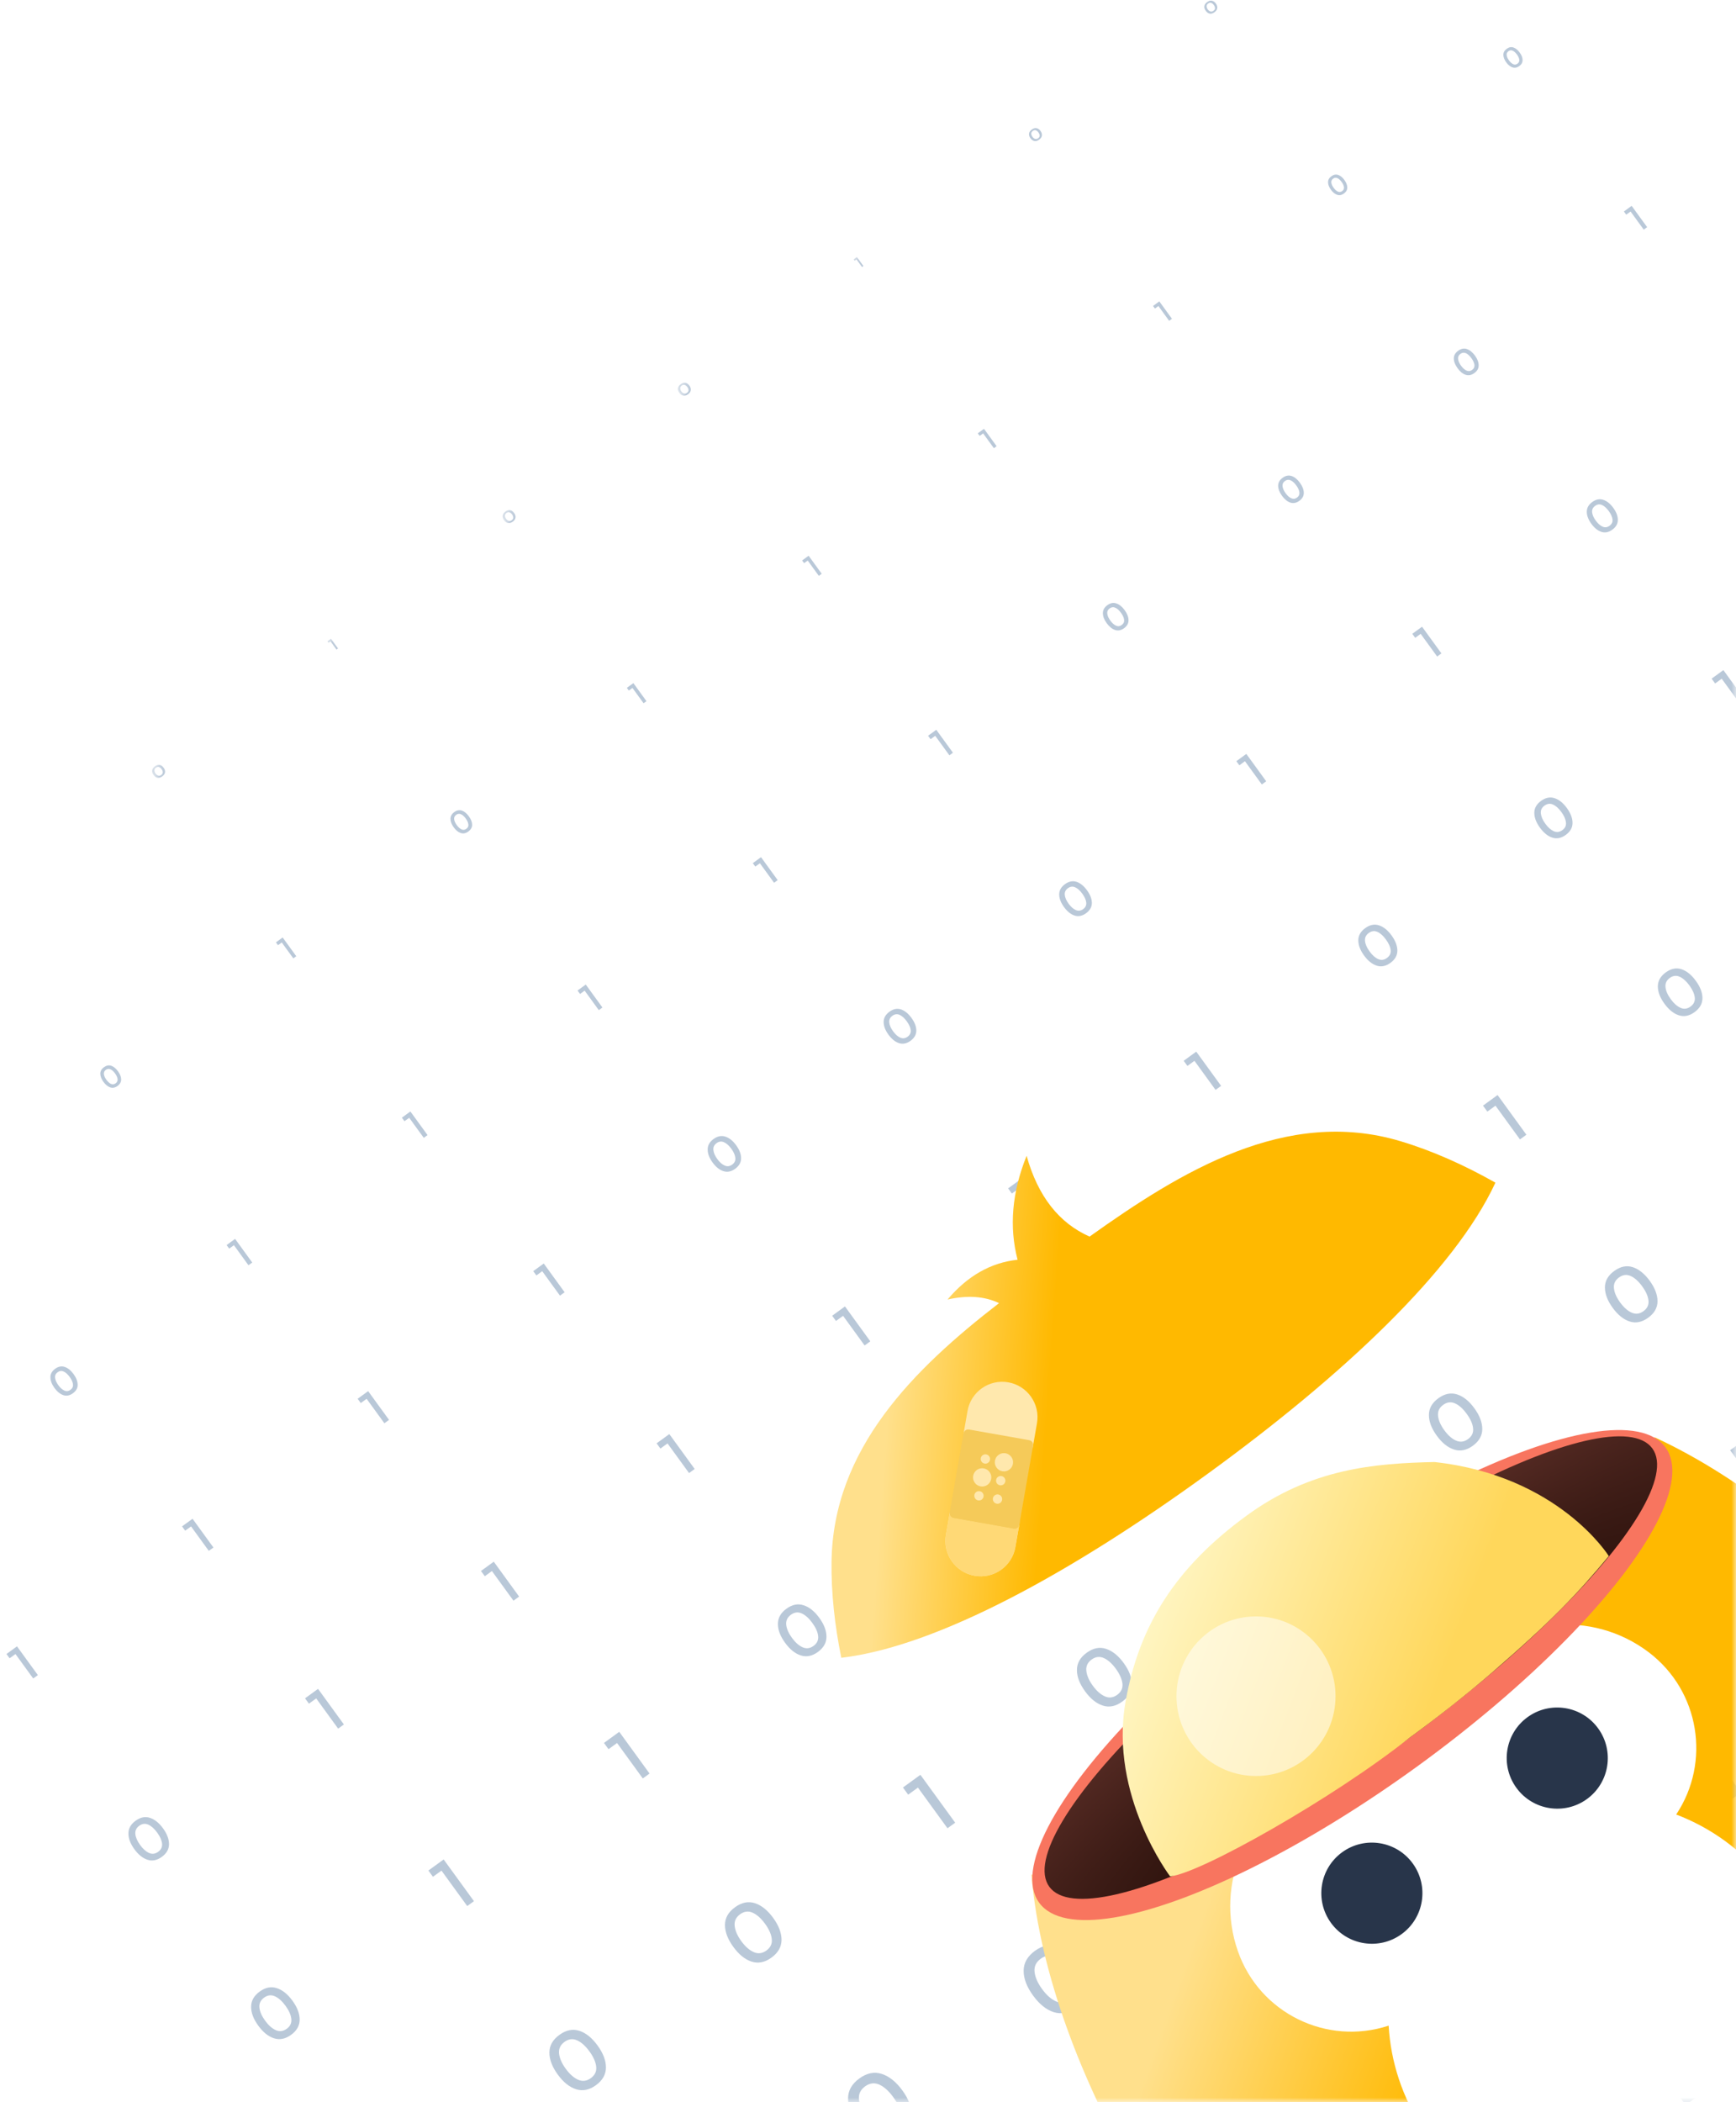 <svg id="svg194" width="190" height="230" version="1.1" viewBox="0 0 190 230" xmlns="http://www.w3.org/2000/svg" xmlns:xlink="http://www.w3.org/1999/xlink"><title id="title2">ILLU_HOME_IA</title><defs id="defs34"><rect id="path-1" width="191" height="232"/><filter id="filter-3" x=".021" y="0" width=".952" height=".982" color-interpolation-filters="auto"><feColorMatrix id="feColorMatrix5" in="SourceGraphic" values="0 0 0 0 0.278 0 0 0 0 0.655 0 0 0 0 0.929 0 0 0 1 0"/></filter><polygon id="path-4" points="4.293 3.795 0.294 3.795 0.294 1.086 4.293 1.086"/><polygon id="path-6" points="4.134 4.218 0.136 4.218 0.136 0.181 4.134 0.181"/><polygon id="path-8" points="4.121 3.795 0.123 3.795 0.123 1.086 4.121 1.086"/><polygon id="path-10" points="4.02 4.218 0.022 4.218 0.022 0.181 4.02 0.181"/><polygon id="path-12" points="4.015 4.218 0.016 4.218 0.016 0.181 4.015 0.181"/><polygon id="path-14" points="4.186 3.795 0.187 3.795 0.187 1.086 4.186 1.086"/><linearGradient id="linearGradient-16" x1="79.329" x2="58.773" y1="120.48" y2="97.057" gradientTransform="scale(1.132 .883)" gradientUnits="userSpaceOnUse"><stop id="stop14" stop-color="#FFB900" offset="0"/><stop id="stop16" stop-color="#FFE08C" offset="1"/></linearGradient><linearGradient id="linearGradient-17" x1="27.713" x2="14.28" y1="61.853" y2="56.771" gradientTransform="scale(1.491 .671)" gradientUnits="userSpaceOnUse"><stop id="stop19" stop-color="#FFB900" offset="0"/><stop id="stop21" stop-color="#FFE08C" offset="1"/></linearGradient><radialGradient id="radialGradient-18" cx="37.048" cy="180.61" r="40.367" gradientTransform="scale(2.021 .495)" gradientUnits="userSpaceOnUse"><stop id="stop24" stop-color="#1A0702" offset="0"/><stop id="stop26" stop-color="#562B24" offset="1"/></radialGradient><linearGradient id="linearGradient-19" x1="49.845" x2="78.699" y1="76.858" y2="86.185" gradientTransform="scale(1.083 .923)" gradientUnits="userSpaceOnUse"><stop id="stop29" stop-color="#FFF5C1" offset="0"/><stop id="stop31" stop-color="#FFD75B" offset="1"/></linearGradient></defs><g id="Desktop" transform="translate(-1 -2)" fill="none" fill-rule="evenodd"><g id="ILLU_HOME_IA"><mask id="mask-2" fill="#ffffff"><use id="use36" width="100%" height="100%" xlink:href="#path-1"/></mask><g id="Group-295" filter="url(#filter-3)" opacity=".276"><g id="g148" mask="url(#mask-2)"><g id="g146" transform="rotate(-36 198.86 202.1)"><g id="Group-92" transform="translate(.064 .624)" fill="none"><g id="Group-15" transform="translate(94.616)"><mask id="mask-5" fill="#ffffff"><use id="use40" width="100%" height="100%" xlink:href="#path-4"/></mask><polygon id="Fill-13" points="2.056 1.118 2.531 1.118 2.531 2.434 2.32 2.434 2.32 1.316 2.056 1.316" fill="#003570" mask="url(#mask-5)"/></g><g id="Group-18" transform="translate(119.96 .905)"><mask id="mask-7" fill="#ffffff"><use id="use46" width="100%" height="100%" xlink:href="#path-6"/></mask><path id="Fill-16" d="m0.507 0.507c-0.067 0.089-0.103 0.211-0.103 0.356 0 0.15 0.036 0.267 0.103 0.356 0.067 0.089 0.17 0.134 0.309 0.134s0.242-0.045 0.309-0.134c0.067-0.089 0.098-0.206 0.098-0.356 0-0.15-0.031-0.267-0.098-0.356-0.067-0.089-0.17-0.138-0.309-0.138s-0.242 0.049-0.309 0.138m-0.206 0.85c-0.113-0.121-0.165-0.287-0.165-0.494s0.052-0.372 0.165-0.498c0.113-0.121 0.289-0.186 0.515-0.186 0.227 0 0.402 0.065 0.515 0.186 0.113 0.126 0.165 0.291 0.165 0.498s-0.052 0.372-0.165 0.494c-0.113 0.126-0.289 0.19-0.515 0.19-0.227 0-0.402-0.065-0.515-0.19" fill="#003570" mask="url(#mask-7)"/></g><g id="Group-21" transform="translate(142.21)"><mask id="mask-9" fill="#ffffff"><use id="use52" width="100%" height="100%" xlink:href="#path-8"/></mask><polygon id="Fill-19" points="1.886 1.118 2.358 1.118 2.358 2.434 2.15 2.434 2.15 1.316 1.886 1.316" fill="#003570" mask="url(#mask-9)"/></g><g id="Group-24" transform="translate(167.49 .905)"><mask id="mask-11" fill="#ffffff"><use id="use58" width="100%" height="100%" xlink:href="#path-10"/></mask><path id="Fill-22" d="m0.396 0.507c-0.072 0.089-0.103 0.211-0.103 0.356 0 0.15 0.031 0.267 0.103 0.356 0.067 0.089 0.164 0.134 0.308 0.134 0.139 0 0.241-0.045 0.308-0.134 0.062-0.089 0.098-0.206 0.098-0.356 0-0.15-0.036-0.267-0.098-0.356-0.067-0.089-0.169-0.138-0.308-0.138-0.144 0-0.241 0.049-0.308 0.138m-0.205 0.85c-0.113-0.121-0.169-0.287-0.169-0.494s0.056-0.372 0.169-0.498c0.113-0.121 0.287-0.186 0.513-0.186s0.4 0.065 0.508 0.186c0.118 0.126 0.169 0.291 0.169 0.498s-0.051 0.372-0.169 0.494c-0.108 0.126-0.282 0.19-0.508 0.19s-0.4-0.065-0.513-0.19" fill="#003570" mask="url(#mask-11)"/></g><g id="Group-27" transform="translate(191.21 .905)"><mask id="mask-13" fill="#ffffff"><use id="use64" width="100%" height="100%" xlink:href="#path-12"/></mask><path id="Fill-25" d="m0.386 0.507c-0.067 0.089-0.103 0.211-0.103 0.356 0 0.15 0.036 0.267 0.103 0.356 0.067 0.089 0.169 0.134 0.313 0.134 0.139 0 0.236-0.045 0.303-0.134 0.067-0.089 0.098-0.206 0.098-0.356 0-0.15-0.031-0.267-0.098-0.356-0.067-0.089-0.164-0.138-0.303-0.138-0.144 0-0.246 0.049-0.313 0.138m-0.2 0.85c-0.118-0.121-0.169-0.287-0.169-0.494s0.051-0.372 0.169-0.498c0.108-0.121 0.282-0.186 0.513-0.186 0.221 0 0.395 0.065 0.508 0.186 0.113 0.126 0.169 0.291 0.169 0.498s-0.056 0.372-0.169 0.494c-0.113 0.126-0.287 0.19-0.508 0.19-0.231 0-0.406-0.065-0.513-0.19" fill="#003570" mask="url(#mask-13)"/></g><g id="Group-30" transform="translate(213.28)"><mask id="mask-15" fill="#ffffff"><use id="use70" width="100%" height="100%" xlink:href="#path-14"/></mask><polygon id="Fill-28" points="1.968 1.165 2.404 1.165 2.404 2.385 2.216 2.385 2.216 1.347 1.968 1.347" fill="#003570" mask="url(#mask-15)"/></g><path id="Fill-31" d="m239.06 1.462c-0.066 0.092-0.099 0.21-0.099 0.358 0 0.149 0.033 0.267 0.099 0.358 0.066 0.087 0.171 0.136 0.314 0.136 0.138 0 0.242-0.044 0.303-0.136 0.061-0.092 0.094-0.21 0.094-0.358 0-0.149-0.033-0.267-0.094-0.358s-0.165-0.136-0.303-0.136c-0.143 0-0.248 0.044-0.314 0.136m-0.198 0.857c-0.116-0.127-0.171-0.293-0.171-0.498 0-0.21 0.055-0.376 0.171-0.498 0.11-0.127 0.281-0.188 0.512-0.188 0.226 0 0.391 0.061 0.501 0.188 0.116 0.122 0.176 0.289 0.176 0.498 0 0.205-0.061 0.372-0.176 0.498-0.11 0.122-0.275 0.184-0.501 0.184-0.231 0-0.402-0.061-0.512-0.184" fill="#003570"/><path id="Fill-33" d="m262.78 1.462c-0.072 0.092-0.105 0.21-0.105 0.358 0 0.149 0.033 0.267 0.105 0.358 0.066 0.087 0.166 0.136 0.31 0.136 0.138 0 0.243-0.044 0.304-0.136 0.066-0.092 0.1-0.21 0.1-0.358 0-0.149-0.033-0.267-0.1-0.358-0.061-0.092-0.166-0.136-0.304-0.136-0.144 0-0.243 0.044-0.31 0.136m-0.205 0.857c-0.116-0.127-0.166-0.293-0.166-0.498 0-0.21 0.05-0.376 0.166-0.498 0.111-0.127 0.288-0.188 0.514-0.188 0.227 0 0.398 0.061 0.509 0.188 0.116 0.122 0.171 0.289 0.171 0.498 0 0.205-0.055 0.372-0.171 0.498-0.111 0.122-0.282 0.184-0.509 0.184-0.227 0-0.404-0.061-0.514-0.184" fill="#003570"/><path id="Fill-48" d="m96.461 25.049c-0.092 0.17-0.14 0.388-0.14 0.658s0.048 0.493 0.14 0.662c0.096 0.166 0.248 0.25 0.448 0.25 0.204 0 0.352-0.085 0.448-0.25 0.092-0.166 0.14-0.388 0.14-0.662s-0.048-0.493-0.14-0.658c-0.096-0.17-0.244-0.25-0.448-0.25-0.2 0-0.352 0.081-0.448 0.25m-0.292 1.579c-0.16-0.23-0.244-0.537-0.244-0.921s0.084-0.691 0.244-0.921c0.164-0.23 0.412-0.343 0.74-0.343 0.332 0 0.58 0.113 0.744 0.343 0.164 0.23 0.24 0.537 0.24 0.921s-0.076 0.691-0.24 0.921c-0.164 0.23-0.412 0.347-0.744 0.347-0.328 0-0.576-0.117-0.74-0.347" fill="#003570"/><polygon id="Fill-50" points="120.17 24.839 120.17 24.455 121.08 24.455 121.08 26.991 120.68 26.991 120.68 24.839" fill="#003570"/><path id="Fill-52" d="m143.87 25.021c-0.1 0.174-0.148 0.404-0.148 0.687 0 0.283 0.048 0.509 0.148 0.687 0.096 0.174 0.252 0.258 0.464 0.258 0.212 0 0.364-0.085 0.46-0.258 0.1-0.174 0.148-0.4 0.148-0.687 0-0.287-0.048-0.517-0.148-0.687-0.096-0.174-0.248-0.258-0.46-0.258-0.212 0-0.368 0.085-0.464 0.258m-0.304 1.644c-0.172-0.238-0.256-0.557-0.256-0.957 0-0.4 0.084-0.719 0.256-0.957 0.172-0.234 0.424-0.355 0.768-0.355s0.6 0.121 0.772 0.355c0.168 0.238 0.252 0.557 0.252 0.957 0 0.4-0.084 0.719-0.252 0.957-0.172 0.238-0.428 0.355-0.772 0.355s-0.596-0.117-0.768-0.355" fill="#003570"/><polygon id="Fill-54" points="167.61 24.87 167.61 24.503 168.49 24.503 168.49 26.942 168.1 26.942 168.1 24.87" fill="#003570"/><polygon id="Fill-56" points="191.32 24.87 191.32 24.503 192.2 24.503 192.2 26.942 191.81 26.942 191.81 24.87" fill="#003570"/><polygon id="Fill-58" points="215.05 24.901 215.05 24.55 215.89 24.55 215.89 26.901 215.52 26.901 215.52 24.901" fill="#003570"/><polygon id="Fill-60" points="238.76 24.901 238.76 24.55 239.61 24.55 239.61 26.901 239.23 26.901 239.23 24.901" fill="#003570"/><path id="Fill-62" d="m262.48 25.1c-0.088 0.153-0.132 0.355-0.132 0.61 0 0.25 0.044 0.452 0.132 0.61 0.088 0.153 0.228 0.23 0.416 0.23 0.184 0 0.324-0.077 0.408-0.23 0.088-0.153 0.128-0.355 0.128-0.61 0-0.254-0.04-0.456-0.128-0.61-0.084-0.158-0.224-0.234-0.408-0.234-0.188 0-0.328 0.081-0.416 0.234m-0.268 1.458c-0.152-0.21-0.228-0.493-0.228-0.848 0-0.355 0.076-0.638 0.228-0.852 0.152-0.21 0.376-0.315 0.684-0.315 0.304 0 0.528 0.105 0.68 0.315 0.152 0.214 0.228 0.497 0.228 0.852 0 0.355-0.076 0.638-0.228 0.848-0.152 0.214-0.376 0.319-0.68 0.319-0.308 0-0.532-0.105-0.684-0.319" fill="#003570"/><path id="Fill-64" d="m286.2 25.1c-0.088 0.153-0.132 0.355-0.132 0.61 0 0.25 0.044 0.452 0.132 0.61 0.084 0.153 0.224 0.23 0.412 0.23 0.184 0 0.324-0.077 0.408-0.23 0.088-0.153 0.132-0.355 0.132-0.61 0-0.254-0.044-0.456-0.132-0.61-0.084-0.158-0.224-0.234-0.408-0.234-0.188 0-0.328 0.081-0.412 0.234m-0.272 1.458c-0.148-0.21-0.228-0.493-0.228-0.848 0-0.355 0.08-0.638 0.228-0.852 0.152-0.21 0.376-0.315 0.684-0.315 0.304 0 0.532 0.105 0.68 0.315 0.156 0.214 0.228 0.497 0.228 0.852 0 0.355-0.072 0.638-0.228 0.848-0.148 0.214-0.376 0.319-0.68 0.319-0.308 0-0.532-0.105-0.684-0.319" fill="#003570"/><path id="Fill-74" d="m72.613 48.789c-0.124 0.218-0.188 0.505-0.188 0.864 0 0.355 0.064 0.642 0.188 0.864 0.124 0.218 0.32 0.327 0.584 0.327 0.268 0 0.46-0.109 0.58-0.327 0.124-0.218 0.184-0.505 0.184-0.864s-0.06-0.65-0.184-0.864c-0.12-0.222-0.312-0.331-0.58-0.331-0.264 0-0.46 0.113-0.584 0.331m-0.384 2.068c-0.212-0.303-0.324-0.703-0.324-1.204 0-0.505 0.112-0.905 0.324-1.204 0.216-0.303 0.536-0.452 0.968-0.452 0.432 0 0.756 0.149 0.968 0.452 0.212 0.299 0.324 0.699 0.324 1.204 0 0.501-0.112 0.901-0.324 1.204-0.212 0.299-0.536 0.448-0.968 0.448-0.432 0-0.752-0.149-0.968-0.448" fill="#003570"/><polygon id="Fill-76" points="96.336 48.556 96.336 48.075 97.483 48.075 97.483 51.269 96.975 51.269 96.975 48.556" fill="#003570"/><polygon id="Fill-78" points="120.05 48.556 120.05 48.075 121.2 48.075 121.2 51.269 120.69 51.269 120.69 48.556" fill="#003570"/><polygon id="Fill-80" points="143.78 48.587 143.78 48.122 144.89 48.122 144.89 51.224 144.4 51.224 144.4 48.587" fill="#003570"/><polygon id="Fill-82" points="167.49 48.587 167.49 48.122 168.6 48.122 168.6 51.224 168.11 51.224 168.11 48.587" fill="#003570"/><polygon id="Fill-84" points="191.2 48.587 191.2 48.122 192.31 48.122 192.31 51.224 191.83 51.224 191.83 48.587" fill="#003570"/><path id="Fill-86" d="m214.92 48.84c-0.116 0.206-0.176 0.477-0.176 0.812 0 0.335 0.06 0.61 0.176 0.812 0.116 0.21 0.3 0.311 0.552 0.311 0.248 0 0.432-0.101 0.544-0.307 0.12-0.202 0.172-0.477 0.172-0.816 0-0.335-0.052-0.61-0.172-0.812-0.112-0.206-0.296-0.311-0.544-0.311-0.252 0-0.436 0.105-0.552 0.311m-0.36 1.946c-0.204-0.283-0.304-0.662-0.304-1.135 0-0.472 0.1-0.848 0.304-1.131 0.2-0.283 0.504-0.424 0.912-0.424 0.404 0 0.708 0.141 0.908 0.424 0.204 0.283 0.304 0.658 0.304 1.131 0 0.472-0.1 0.852-0.304 1.135-0.2 0.283-0.504 0.424-0.908 0.424-0.408 0-0.712-0.141-0.912-0.424" fill="#003570"/><path id="Fill-88" d="m238.63 48.84c-0.116 0.206-0.176 0.477-0.176 0.812 0 0.335 0.06 0.61 0.176 0.812 0.12 0.21 0.304 0.311 0.556 0.311 0.244 0 0.428-0.101 0.544-0.307 0.116-0.202 0.172-0.477 0.172-0.816 0-0.335-0.056-0.61-0.172-0.812-0.116-0.206-0.3-0.311-0.544-0.311-0.252 0-0.436 0.105-0.556 0.311m-0.36 1.946c-0.2-0.283-0.3-0.662-0.3-1.135 0-0.472 0.1-0.848 0.3-1.131 0.204-0.283 0.508-0.424 0.916-0.424 0.404 0 0.704 0.141 0.908 0.424 0.2 0.283 0.3 0.658 0.3 1.131 0 0.472-0.1 0.852-0.3 1.135-0.204 0.283-0.504 0.424-0.908 0.424-0.408 0-0.712-0.141-0.916-0.424" fill="#003570"/><path id="Fill-90" d="m262.36 48.866c-0.112 0.202-0.172 0.464-0.172 0.787s0.06 0.586 0.172 0.787c0.112 0.198 0.292 0.299 0.536 0.299 0.24 0 0.416-0.097 0.532-0.295 0.108-0.202 0.164-0.464 0.164-0.792 0-0.327-0.056-0.59-0.164-0.787-0.116-0.198-0.292-0.299-0.532-0.299-0.244 0-0.424 0.101-0.536 0.299m-0.348 1.886c-0.196-0.275-0.292-0.638-0.292-1.099 0-0.456 0.096-0.824 0.292-1.099 0.196-0.271 0.488-0.408 0.884-0.408 0.392 0 0.688 0.137 0.88 0.408 0.196 0.275 0.296 0.642 0.296 1.099 0 0.46-0.1 0.824-0.296 1.099-0.192 0.275-0.488 0.408-0.88 0.408-0.396 0-0.688-0.133-0.884-0.408" fill="#003570"/></g><polygon id="Fill-93" points="287.64 49.987 287.64 47.103 286.59 47.103 286.59 47.535 287.18 47.535 287.18 49.987" fill="#003570"/><g id="Group-294" transform="translate(.395 47.501)" fill="#003570"><polygon id="Fill-100" points="50.216 23.814 50.216 23.233 51.638 23.233 51.638 27.12 51.009 27.12 51.009 23.814"/><polygon id="Fill-102" points="73.97 23.814 73.97 23.233 75.388 23.233 75.388 27.12 74.763 27.12 74.763 23.814"/><polygon id="Fill-104" points="97.723 23.814 97.723 23.233 99.145 23.233 99.145 27.12 98.516 27.12 98.516 23.814"/><polygon id="Fill-106" points="121.48 23.814 121.48 23.233 122.9 23.233 122.9 27.12 122.27 27.12 122.27 23.814"/><path id="Fill-108" d="m145.22 24.099c-0.156 0.267-0.236 0.617-0.236 1.05 0 0.434 0.08 0.784 0.236 1.05 0.152 0.267 0.397 0.402 0.725 0.402 0.328 0 0.565-0.131 0.717-0.398 0.148-0.267 0.228-0.617 0.228-1.054 0-0.438-0.08-0.788-0.228-1.05-0.152-0.267-0.389-0.402-0.717-0.402-0.328 0-0.573 0.135-0.725 0.402m-0.473 2.515c-0.268-0.362-0.401-0.851-0.401-1.464 0-0.613 0.132-1.098 0.401-1.464 0.26-0.366 0.661-0.549 1.198-0.549 0.529 0 0.929 0.183 1.194 0.549 0.268 0.366 0.401 0.851 0.401 1.464 0 0.613-0.132 1.102-0.401 1.464-0.264 0.366-0.665 0.549-1.194 0.549-0.537 0-0.937-0.183-1.198-0.549"/><path id="Fill-110" d="m168.99 24.124c-0.148 0.263-0.224 0.601-0.224 1.026 0 0.422 0.076 0.764 0.224 1.026 0.152 0.259 0.389 0.39 0.709 0.39 0.32 0 0.553-0.127 0.705-0.386 0.144-0.259 0.216-0.605 0.216-1.03s-0.072-0.772-0.216-1.026c-0.152-0.259-0.385-0.39-0.705-0.39-0.32 0-0.557 0.131-0.709 0.39m-0.461 2.459c-0.26-0.358-0.389-0.836-0.389-1.432s0.128-1.074 0.389-1.432c0.26-0.354 0.649-0.533 1.17-0.533s0.909 0.179 1.17 0.533c0.256 0.358 0.385 0.836 0.385 1.432s-0.128 1.074-0.385 1.432c-0.26 0.354-0.649 0.533-1.17 0.533s-0.909-0.179-1.17-0.533"/><path id="Fill-112" d="m192.74 24.124c-0.152 0.263-0.228 0.601-0.228 1.026 0 0.422 0.076 0.764 0.228 1.026 0.148 0.259 0.389 0.39 0.709 0.39 0.32 0 0.553-0.127 0.701-0.386 0.148-0.259 0.22-0.605 0.22-1.03s-0.072-0.772-0.22-1.026c-0.148-0.259-0.381-0.39-0.701-0.39-0.32 0-0.561 0.131-0.709 0.39m-0.461 2.459c-0.26-0.358-0.389-0.836-0.389-1.432s0.128-1.074 0.389-1.432c0.256-0.354 0.649-0.533 1.17-0.533s0.905 0.179 1.17 0.533c0.256 0.358 0.385 0.836 0.385 1.432s-0.128 1.074-0.385 1.432c-0.264 0.354-0.649 0.533-1.17 0.533s-0.913-0.179-1.17-0.533"/><polygon id="Fill-114" points="216.53 23.883 216.53 23.326 217.88 23.326 217.88 27.026 217.29 27.026 217.29 23.883"/><polygon id="Fill-116" points="240.3 23.912 240.3 23.371 241.62 23.371 241.62 26.979 241.04 26.979 241.04 23.912"/><path id="Fill-118" d="m264.04 24.177c-0.144 0.247-0.216 0.573-0.216 0.975 0 0.402 0.072 0.728 0.216 0.975 0.144 0.251 0.369 0.37 0.673 0.37 0.304 0 0.529-0.119 0.669-0.366s0.208-0.573 0.208-0.979-0.068-0.732-0.208-0.975c-0.14-0.247-0.365-0.37-0.669-0.37-0.304 0-0.529 0.123-0.673 0.37m-0.437 2.336c-0.248-0.338-0.373-0.792-0.373-1.361 0-0.565 0.124-1.022 0.373-1.361 0.244-0.338 0.613-0.509 1.11-0.509 0.497 0 0.865 0.171 1.11 0.509 0.248 0.338 0.373 0.796 0.373 1.361 0 0.569-0.124 1.022-0.373 1.361-0.244 0.338-0.613 0.509-1.11 0.509-0.497 0-0.865-0.171-1.11-0.509"/><path id="Fill-126" d="m26.293 47.463c-0.188 0.326-0.284 0.748-0.284 1.277 0 0.525 0.096 0.951 0.284 1.277 0.188 0.322 0.481 0.485 0.881 0.485 0.397 0 0.689-0.163 0.869-0.481 0.184-0.322 0.276-0.748 0.276-1.281s-0.092-0.959-0.276-1.277c-0.18-0.326-0.473-0.485-0.869-0.485-0.401 0-0.693 0.163-0.881 0.485m-0.577 3.056c-0.32-0.442-0.481-1.038-0.481-1.778 0-0.744 0.16-1.337 0.481-1.778 0.324-0.442 0.809-0.664 1.458-0.664 0.645 0 1.13 0.223 1.454 0.664 0.32 0.442 0.481 1.034 0.481 1.778 0 0.74-0.16 1.337-0.481 1.778-0.324 0.442-0.809 0.664-1.454 0.664-0.649 0-1.134-0.223-1.458-0.664"/><path id="Fill-128" d="m50.046 47.463c-0.188 0.326-0.28 0.748-0.28 1.277 0 0.525 0.092 0.951 0.28 1.277 0.188 0.322 0.481 0.485 0.881 0.485 0.397 0 0.689-0.163 0.873-0.481 0.184-0.322 0.276-0.748 0.276-1.281s-0.092-0.959-0.276-1.277c-0.184-0.326-0.477-0.485-0.873-0.485-0.401 0-0.693 0.163-0.881 0.485m-0.573 3.056c-0.324-0.442-0.485-1.038-0.485-1.778 0-0.744 0.16-1.337 0.485-1.778 0.32-0.442 0.805-0.664 1.454-0.664s1.134 0.223 1.454 0.664c0.32 0.442 0.485 1.034 0.485 1.778 0 0.74-0.164 1.337-0.485 1.778-0.32 0.442-0.805 0.664-1.454 0.664s-1.134-0.223-1.454-0.664"/><polygon id="Fill-130" points="73.802 47.087 73.802 46.363 75.561 46.363 75.561 51.174 74.784 51.174 74.784 47.087"/><polygon id="Fill-132" points="97.57 47.118 97.57 46.41 99.3 46.41 99.3 51.129 98.535 51.129 98.535 47.118"/><polygon id="Fill-134" points="121.33 47.118 121.33 46.41 123.05 46.41 123.05 51.129 122.29 51.129 122.29 47.118"/><polygon id="Fill-136" points="145.08 47.118 145.08 46.41 146.81 46.41 146.81 51.129 146.04 51.129 146.04 47.118"/><polygon id="Fill-138" points="168.85 47.153 168.85 46.456 170.55 46.456 170.55 51.084 169.8 51.084 169.8 47.153"/><polygon id="Fill-140" points="192.6 47.153 192.6 46.456 194.3 46.456 194.3 51.084 193.55 51.084 193.55 47.153"/><path id="Fill-142" d="m216.36 47.515c-0.18 0.31-0.268 0.72-0.268 1.226 0 0.505 0.088 0.915 0.268 1.226 0.18 0.31 0.461 0.466 0.845 0.466s0.665-0.151 0.841-0.462c0.176-0.31 0.26-0.716 0.26-1.229 0-0.509-0.084-0.919-0.26-1.229-0.176-0.31-0.457-0.462-0.841-0.462s-0.665 0.155-0.845 0.466m-0.553 2.936c-0.308-0.43-0.465-0.999-0.465-1.711s0.156-1.285 0.465-1.711 0.777-0.637 1.398-0.637 1.085 0.211 1.398 0.637c0.308 0.426 0.465 0.999 0.465 1.711s-0.156 1.281-0.465 1.711c-0.312 0.426-0.777 0.637-1.398 0.637s-1.09-0.211-1.398-0.637"/><path id="Fill-144" d="m240.13 47.541c-0.176 0.306-0.264 0.704-0.264 1.202 0 0.493 0.088 0.895 0.264 1.202 0.176 0.302 0.453 0.458 0.829 0.458 0.377 0 0.649-0.151 0.821-0.458 0.172-0.302 0.26-0.704 0.26-1.202 0-0.501-0.088-0.903-0.26-1.206-0.172-0.302-0.445-0.454-0.821-0.454-0.377 0-0.653 0.151-0.829 0.458m-0.541 2.877c-0.304-0.418-0.453-0.975-0.453-1.675 0-0.7 0.148-1.257 0.453-1.675 0.3-0.418 0.761-0.625 1.37-0.625 0.605 0 1.065 0.207 1.366 0.625 0.304 0.418 0.457 0.975 0.457 1.675 0 0.7-0.152 1.257-0.457 1.675-0.3 0.418-0.761 0.625-1.366 0.625-0.609 0-1.069-0.207-1.37-0.625"/><polygon id="Fill-146" points="263.92 47.249 263.92 46.596 265.51 46.596 265.51 50.945 264.81 50.945 264.81 47.249"/><path id="Fill-156" d="m49.873 70.803c-0.224 0.386-0.336 0.895-0.336 1.524 0 0.633 0.112 1.138 0.336 1.528 0.224 0.386 0.577 0.581 1.054 0.581s0.825-0.191 1.042-0.577c0.224-0.386 0.332-0.895 0.332-1.532 0-0.633-0.108-1.142-0.332-1.528-0.216-0.386-0.565-0.577-1.042-0.577s-0.829 0.191-1.054 0.581m-0.685 3.652c-0.389-0.529-0.577-1.241-0.577-2.129s0.188-1.595 0.577-2.125c0.385-0.533 0.961-0.8 1.738-0.8 0.777 0 1.354 0.267 1.738 0.8 0.385 0.529 0.577 1.237 0.577 2.125s-0.192 1.599-0.577 2.129-0.961 0.796-1.738 0.796c-0.777 0-1.354-0.267-1.738-0.796"/><polygon id="Fill-158" points="73.65 70.389 73.65 69.542 75.713 69.542 75.713 75.184 74.803 75.184 74.803 70.389"/><polygon id="Fill-160" points="97.402 70.389 97.402 69.542 99.469 69.542 99.469 75.184 98.556 75.184 98.556 70.389"/><path id="Fill-162" d="m121.14 70.803c-0.224 0.386-0.336 0.895-0.336 1.524 0 0.633 0.112 1.138 0.336 1.528 0.228 0.386 0.577 0.581 1.054 0.581s0.825-0.191 1.046-0.577 0.328-0.895 0.328-1.532c0-0.633-0.108-1.142-0.328-1.528s-0.569-0.577-1.046-0.577-0.825 0.191-1.054 0.581m-0.685 3.652c-0.389-0.529-0.577-1.241-0.577-2.129s0.188-1.595 0.577-2.125c0.385-0.533 0.961-0.8 1.738-0.8 0.777 0 1.358 0.267 1.738 0.8 0.389 0.529 0.581 1.237 0.581 2.125s-0.192 1.599-0.581 2.129c-0.381 0.529-0.961 0.796-1.738 0.796-0.777 0-1.354-0.267-1.738-0.796"/><path id="Fill-164" d="m144.93 70.853c-0.22 0.374-0.328 0.867-0.328 1.476 0 0.609 0.108 1.098 0.328 1.476 0.216 0.374 0.557 0.561 1.017 0.561 0.461 0 0.797-0.187 1.009-0.557 0.212-0.374 0.32-0.867 0.32-1.48 0-0.617-0.108-1.106-0.32-1.48s-0.549-0.557-1.009-0.557c-0.461 0-0.801 0.187-1.017 0.561m-0.665 3.533c-0.373-0.513-0.561-1.198-0.561-2.057s0.188-1.548 0.561-2.057c0.373-0.513 0.929-0.772 1.682-0.772 0.745 0 1.31 0.259 1.682 0.772 0.373 0.509 0.557 1.198 0.557 2.057s-0.184 1.544-0.557 2.057c-0.373 0.513-0.937 0.772-1.682 0.772-0.753 0-1.31-0.259-1.682-0.772"/><path id="Fill-166" d="m168.68 70.853c-0.22 0.374-0.324 0.867-0.324 1.476 0 0.609 0.104 1.098 0.324 1.476 0.22 0.374 0.557 0.561 1.017 0.561 0.461 0 0.797-0.187 1.013-0.557 0.212-0.374 0.316-0.867 0.316-1.48 0-0.617-0.104-1.106-0.316-1.48-0.216-0.374-0.553-0.557-1.013-0.557-0.461 0-0.797 0.187-1.017 0.561m-0.665 3.533c-0.373-0.513-0.561-1.198-0.561-2.057s0.188-1.548 0.561-2.057c0.373-0.513 0.933-0.772 1.682-0.772 0.749 0 1.31 0.259 1.682 0.772 0.377 0.509 0.557 1.198 0.557 2.057s-0.18 1.544-0.557 2.057c-0.373 0.513-0.933 0.772-1.682 0.772-0.749 0-1.31-0.259-1.682-0.772"/><polygon id="Fill-168" points="192.47 70.49 192.47 69.682 194.43 69.682 194.43 75.049 193.56 75.049 193.56 70.49"/><polygon id="Fill-170" points="216.22 70.49 216.22 69.682 218.19 69.682 218.19 75.049 217.32 75.049 217.32 70.49"/><path id="Fill-172" d="m240 70.929c-0.208 0.358-0.312 0.824-0.312 1.405 0 0.577 0.104 1.042 0.312 1.401 0.204 0.354 0.529 0.529 0.965 0.529s0.757-0.175 0.957-0.525c0.2-0.354 0.304-0.824 0.304-1.405 0-0.585-0.104-1.054-0.304-1.409-0.2-0.35-0.521-0.529-0.957-0.529s-0.761 0.179-0.965 0.533m-0.633 3.354c-0.352-0.485-0.529-1.138-0.529-1.95 0-0.82 0.176-1.468 0.529-1.958 0.357-0.485 0.885-0.728 1.598-0.728 0.709 0 1.246 0.243 1.598 0.728 0.352 0.489 0.525 1.138 0.525 1.958 0 0.812-0.172 1.464-0.525 1.95-0.352 0.489-0.889 0.732-1.598 0.732-0.713 0-1.242-0.243-1.598-0.732"/><path id="Fill-186" d="m73.454 94.14c-0.26 0.454-0.393 1.042-0.393 1.778 0 0.732 0.132 1.325 0.393 1.774 0.26 0.45 0.673 0.676 1.23 0.676 0.553 0 0.957-0.223 1.21-0.672 0.26-0.446 0.385-1.042 0.385-1.778 0-0.74-0.124-1.333-0.385-1.782-0.252-0.446-0.657-0.672-1.21-0.672-0.557 0-0.969 0.227-1.23 0.676m-0.797 4.253c-0.453-0.617-0.673-1.44-0.673-2.475 0-1.034 0.22-1.862 0.673-2.479 0.445-0.617 1.122-0.923 2.027-0.923 0.897 0 1.574 0.306 2.023 0.923s0.669 1.444 0.669 2.479c0 1.034-0.22 1.858-0.669 2.475s-1.126 0.927-2.023 0.927c-0.905 0-1.582-0.31-2.027-0.927"/><path id="Fill-188" d="m97.21 94.14c-0.26 0.454-0.397 1.042-0.397 1.778 0 0.732 0.136 1.325 0.397 1.774 0.26 0.45 0.669 0.676 1.226 0.676 0.553 0 0.961-0.223 1.214-0.672 0.256-0.446 0.385-1.042 0.385-1.778 0-0.74-0.128-1.333-0.385-1.782-0.252-0.446-0.661-0.672-1.214-0.672-0.557 0-0.965 0.227-1.226 0.676m-0.801 4.253c-0.449-0.617-0.669-1.44-0.669-2.475 0-1.034 0.22-1.862 0.669-2.479s1.122-0.923 2.027-0.923c0.901 0 1.574 0.306 2.027 0.923 0.445 0.617 0.669 1.444 0.669 2.479 0 1.034-0.224 1.858-0.669 2.475-0.453 0.617-1.126 0.927-2.027 0.927-0.905 0-1.578-0.31-2.027-0.927"/><polygon id="Fill-190" points="121.01 93.692 121.01 92.721 123.37 92.721 123.37 99.195 122.33 99.195 122.33 93.692"/><path id="Fill-192" d="m144.75 94.192c-0.256 0.438-0.385 1.015-0.385 1.727 0 0.712 0.128 1.285 0.385 1.727 0.248 0.438 0.649 0.656 1.19 0.656 0.541 0 0.929-0.219 1.182-0.653 0.244-0.438 0.373-1.015 0.373-1.731 0-0.72-0.128-1.297-0.373-1.731-0.252-0.434-0.641-0.656-1.182-0.656-0.541 0-0.941 0.223-1.19 0.66m-0.777 4.134c-0.441-0.601-0.653-1.405-0.653-2.407 0-1.007 0.212-1.81 0.653-2.407 0.433-0.601 1.09-0.899 1.967-0.899 0.877 0 1.534 0.298 1.967 0.899 0.433 0.597 0.653 1.401 0.653 2.407 0 1.003-0.22 1.806-0.653 2.407-0.433 0.597-1.09 0.899-1.967 0.899-0.877 0-1.534-0.302-1.967-0.899"/><polygon id="Fill-194" points="168.53 93.725 168.53 92.766 170.87 92.766 170.87 99.152 169.84 99.152 169.84 93.725"/><path id="Fill-196" d="m192.29 94.243c-0.248 0.426-0.373 0.987-0.373 1.675 0 0.692 0.124 1.253 0.373 1.679 0.248 0.426 0.633 0.637 1.158 0.637s0.905-0.211 1.146-0.633c0.244-0.422 0.361-0.983 0.361-1.683 0-0.696-0.116-1.257-0.361-1.679-0.24-0.422-0.621-0.633-1.146-0.633s-0.909 0.211-1.158 0.637m-0.753 4.015c-0.425-0.585-0.637-1.361-0.637-2.34 0-0.975 0.212-1.755 0.637-2.336 0.421-0.581 1.058-0.871 1.911-0.871 0.849 0 1.486 0.29 1.911 0.871 0.421 0.581 0.633 1.361 0.633 2.336 0 0.979-0.212 1.755-0.633 2.34-0.425 0.581-1.062 0.875-1.911 0.875-0.853 0-1.49-0.294-1.911-0.875"/><path id="Fill-198" d="m216.07 94.268c-0.244 0.418-0.365 0.971-0.365 1.651 0 0.68 0.12 1.233 0.365 1.651 0.244 0.422 0.621 0.629 1.138 0.629 0.517 0 0.893-0.207 1.13-0.621 0.24-0.418 0.356-0.971 0.356-1.659 0-0.684-0.116-1.237-0.356-1.655-0.236-0.414-0.613-0.625-1.13-0.625-0.517 0-0.893 0.211-1.138 0.629m-0.745 3.955c-0.417-0.573-0.625-1.341-0.625-2.304 0-0.959 0.208-1.727 0.625-2.304 0.417-0.573 1.046-0.855 1.883-0.855s1.466 0.282 1.883 0.855c0.417 0.577 0.625 1.345 0.625 2.304 0 0.963-0.208 1.731-0.625 2.304-0.417 0.573-1.046 0.859-1.883 0.859s-1.466-0.286-1.883-0.859"/><path id="Fill-216" d="m97.054 117.5c-0.292 0.509-0.441 1.178-0.441 2.001 0 0.828 0.148 1.492 0.441 2.001 0.292 0.509 0.753 0.764 1.382 0.764 0.625 0 1.081-0.251 1.37-0.756 0.288-0.505 0.433-1.174 0.433-2.009 0-0.832-0.144-1.5-0.433-2.005-0.288-0.505-0.745-0.756-1.37-0.756-0.629 0-1.09 0.255-1.382 0.76m-0.901 4.794c-0.505-0.696-0.757-1.627-0.757-2.793s0.252-2.093 0.757-2.789c0.505-0.696 1.266-1.042 2.283-1.042 1.017 0 1.774 0.346 2.279 1.042 0.505 0.696 0.761 1.623 0.761 2.789s-0.256 2.097-0.761 2.793c-0.505 0.692-1.262 1.042-2.279 1.042-1.017 0-1.778-0.35-2.283-1.042"/><path id="Fill-218" d="m120.81 117.5c-0.296 0.509-0.445 1.178-0.445 2.001 0 0.828 0.148 1.492 0.445 2.001 0.292 0.509 0.753 0.764 1.378 0.764s1.081-0.251 1.374-0.756c0.284-0.505 0.429-1.174 0.429-2.009 0-0.832-0.144-1.5-0.429-2.005-0.292-0.505-0.749-0.756-1.374-0.756s-1.085 0.255-1.378 0.76m-0.905 4.794c-0.505-0.696-0.753-1.627-0.753-2.793s0.248-2.093 0.753-2.789c0.505-0.696 1.27-1.042 2.283-1.042 1.017 0 1.778 0.346 2.283 1.042 0.505 0.696 0.757 1.623 0.757 2.789s-0.252 2.097-0.757 2.793c-0.505 0.692-1.266 1.042-2.283 1.042-1.013 0-1.778-0.35-2.283-1.042"/><path id="Fill-220" d="m144.58 117.53c-0.288 0.501-0.433 1.162-0.433 1.977s0.144 1.472 0.433 1.974c0.292 0.505 0.749 0.756 1.366 0.756 0.617 0 1.065-0.251 1.354-0.748 0.28-0.497 0.425-1.158 0.425-1.981s-0.144-1.484-0.425-1.981c-0.288-0.497-0.737-0.748-1.354-0.748-0.617 0-1.073 0.251-1.366 0.752m-0.889 4.731c-0.501-0.684-0.745-1.603-0.745-2.753 0-1.15 0.244-2.069 0.745-2.757 0.497-0.684 1.25-1.03 2.255-1.03 1.001 0 1.75 0.346 2.251 1.03 0.497 0.688 0.749 1.607 0.749 2.757 0 1.15-0.252 2.069-0.749 2.753-0.501 0.688-1.25 1.03-2.251 1.03-1.005 0-1.758-0.342-2.255-1.03"/><polygon id="Fill-222" points="168.38 117.03 168.38 115.94 171.02 115.94 171.02 123.16 169.85 123.16 169.85 117.03"/><path id="Fill-224" d="m192.12 117.58c-0.284 0.489-0.425 1.134-0.425 1.926 0 0.796 0.14 1.436 0.425 1.926 0.284 0.489 0.729 0.736 1.33 0.736 0.601 0 1.042-0.243 1.318-0.728 0.276-0.485 0.417-1.13 0.417-1.934 0-0.8-0.14-1.444-0.417-1.93-0.276-0.485-0.717-0.728-1.318-0.728-0.601 0-1.046 0.243-1.33 0.732m-0.869 4.611c-0.485-0.668-0.725-1.564-0.725-2.686 0-1.118 0.24-2.013 0.725-2.686 0.485-0.668 1.222-1.003 2.199-1.003s1.71 0.334 2.195 1.003c0.485 0.672 0.729 1.568 0.729 2.686 0 1.122-0.244 2.017-0.729 2.686-0.485 0.672-1.218 1.007-2.195 1.007s-1.714-0.334-2.199-1.007"/><polygon id="Fill-226" points="215.94 117.13 215.94 116.08 218.48 116.08 218.48 123.02 217.36 123.02 217.36 117.13"/><polygon id="Fill-249" points="144.45 140.3 144.45 139.08 147.43 139.08 147.43 147.22 146.12 147.22 146.12 140.3"/><polygon id="Fill-251" points="168.23 140.33 168.23 139.12 171.17 139.12 171.17 147.17 169.87 147.17 169.87 140.33"/><polygon id="Fill-253" points="192.01 140.4 192.01 139.22 194.89 139.22 194.89 147.08 193.62 147.08 193.62 140.4"/><polygon id="Fill-279" points="168.07 163.63 168.07 162.3 171.33 162.3 171.33 171.18 169.89 171.18 169.89 163.63"/></g></g></g></g><g id="monkey" mask="url(#mask-2)"><g id="g189" transform="translate(73.967 105.07)"><path id="Oval-2" transform="rotate(-36 96.949 110.19)" d="m55.608 70.072c1.968 1.178 4.27 1.855 6.731 1.855h73.11c1.201 0 2.364-0.161 3.469-0.463 5.186 9.265 8.123 21.008 9.249 31.479-2.843 0.15-5.628 0.791-8.354 1.921 3.451 2.501 6.293 5.93 8.526 10.288-5.264-2.473-10.108-3.085-14.531-1.835 2.832 1.66 5.25 4.077 7.254 7.248-7.628-2.726-13.814-0.924-18.559 5.406-3.607 9.258-8.586 18.617-25.556 18.617 2.004 1.984 4.035 3.828 6.093 5.532-2.029 0.118-4.086 0.175-6.161 0.175-2.053 0-4.088-0.056-6.096-0.17 2.059-1.707 4.092-3.552 6.096-5.536-17.129 0-22.041-9.536-25.658-18.876-4.719-6.12-10.84-7.836-18.362-5.147 2.003-3.169 4.418-5.584 7.247-7.245-4.426-1.254-9.274-0.644-14.545 1.832 2.227-4.347 5.06-7.769 8.498-10.267-2.765-1.153-5.591-1.802-8.477-1.947 1.163-10.985 4.297-23.387 9.972-32.775z" fill="url(#linearGradient-16)" style="fill:url(#linearGradient-16)"/><path id="Rectangle-2" transform="rotate(-36 99.994 114.68)" d="m127.8 89.212c1.996 6.677-1.57 13.695-8.016 16.08 2.196 3.357 3.54 7.331 3.716 11.619l0.41 9.978c0.521 12.678-9.335 23.378-22.013 23.899-0.314 0.013-0.629 0.019-0.943 0.019h-1.255c-12.689 0-22.975-10.286-22.975-22.975 0-0.314 0.006-0.629 0.019-0.943l0.41-9.978c0.173-4.207 1.469-8.112 3.593-11.429-6.791-2.18-10.619-9.404-8.566-16.269 2.255-7.543 9.982-12.036 17.654-10.266l10.156 2.344 10.157-2.344c7.671-1.771 15.398 2.723 17.654 10.266z" fill="#fff"/><ellipse id="Oval" transform="rotate(-36 77.18 104.06)" cx="77.18" cy="104.06" rx="5.531" ry="5.535" fill="#28354a"/><ellipse id="ellipse154" transform="rotate(-36 97.47 89.28)" cx="97.47" cy="89.28" rx="5.531" ry="5.535" fill="#28354a"/><path id="path156" transform="matrix(-.988 .156 .156 .988 212.35 -16.712)" d="m121.28 131.73c-8.7e-4 -2.353-1.905-4.261-4.253-4.262s-4.25 1.906-4.249 4.259" fill="#28354a"/><ellipse id="ellipse158" transform="rotate(-36 75.04 80.195)" cx="75.04" cy="80.195" rx="42.368" ry="12.264" fill="#f8755f"/><path id="path160" transform="rotate(-36 47.484 42.099)" d="m51.938 22.202c-1.594 4.285-1.467 8.019 0.38 11.202 12.28 0.107 25.734 1.171 33.649 11.539 2.214 2.901 4.125 6.224 5.754 9.796-9.297 5.186-26.045 7.258-44.216 7.258-18.199 0-34.97-2.078-44.258-7.282 1.51-3.305 3.269-6.388 5.294-9.106 7.409-9.945 19.733-11.795 31.482-12.139-0.825-1.533-2.268-2.744-4.33-3.633 3.297-0.809 6.218-0.48 8.761 0.985 1.361-3.476 3.857-6.349 7.484-8.62z" fill="url(#linearGradient-17)" style="fill:url(#linearGradient-17)"/><ellipse id="ellipse162" transform="rotate(-36 74.877 79.378)" cx="74.877" cy="79.378" rx="40.792" ry="9.987" fill="url(#radialGradient-18)" style="fill:url(#radialGradient-18)"/><path id="path164" d="m55.099 102.22c3.232-0.281 17.931-8.575 26.221-15.182 2.941-2.142 6.092-4.592 9.142-7.23 6.257-5.411 9.275-8.552 12.649-12.632 0 0-5.47-8.797-19.082-10.288-6.585 0.144-13.488 0.715-20.517 5.834-7.81 5.688-11.813 12.035-13.288 20.373-1.823 10.305 4.875 19.125 4.875 19.125z" fill="url(#linearGradient-19)" style="fill:url(#linearGradient-19)"/><ellipse id="ellipse166" cx="64.499" cy="82.51" rx="8.704" ry="8.731" fill="#fff" fill-opacity=".534"/><g id="Patch" transform="matrix(-.819 .574 .574 .819 37.666 46.594)" fill-rule="nonzero"><path id="Path" d="m13.574 17.468c-0.987 0-1.974-0.377-2.725-1.13l-1.869-1.874-0.707-4.168-5.215-1.768-1.93-1.934c-1.503-1.506-1.503-3.958 0-5.464 1.503-1.506 3.948-1.506 5.451 0l1.757 1.761 1.241 4.915 4.967 1.307 1.757 1.761c1.503 1.506 1.503 3.958 0 5.464-0.751 0.753-1.738 1.13-2.725 1.13z" fill="#ffe8ad"/><path id="path169" d="m16.299 10.874-1.757-1.761-0.932 0.338-2.216 2.458-2.682 0.987 0.266 1.569 1.869 1.874c0.751 0.753 1.738 1.13 2.725 1.13 0.987 0 1.974-0.377 2.726-1.13 1.503-1.506 1.503-3.958-3.4e-5 -5.464z" fill="#ffd976"/><path id="path171" d="m9.453 14.727c-0.135 0-0.265-0.054-0.361-0.15l-6.208-6.223c-0.199-0.2-0.199-0.524 0-0.724l4.729-4.74c0.096-0.096 0.226-0.15 0.361-0.15 0.135 0 0.265 0.054 0.361 0.15l6.208 6.223c0.199 0.2 0.199 0.524 0 0.724l-4.729 4.741c-0.096 0.096-0.226 0.15-0.361 0.15z" fill="#f5ca59"/><path id="path173" d="m14.543 9.113-5.829-5.843v10.928l0.378 0.379c0.096 0.096 0.226 0.15 0.361 0.15 0.135 0 0.265-0.054 0.361-0.15l4.729-4.741c0.199-0.2 0.199-0.524 0-0.724z" fill="#f5ca59"/><g id="Group" transform="translate(6.031 6.046)" fill="#ffe8ad"><path id="path175" d="m2.327 0.15c0.199 0.2 0.199 0.524 0 0.724-0.199 0.2-0.522 0.2-0.722 0-0.199-0.2-0.199-0.524 0-0.724 0.199-0.2 0.522-0.2 0.722 0z"/><circle id="ellipse177" cx="3.41" cy="1.959" r="1"/><path id="path179" d="m5.214 3.044c0.199 0.2 0.199 0.524 0 0.724-0.199 0.2-0.522 0.2-0.722 0-0.199-0.2-0.199-0.524 0-0.724 0.199-0.2 0.522-0.2 0.722 0z"/><circle id="ellipse181" cx=".51" cy="1.971" r="1"/><path id="path183" d="m2.315 3.056c0.199 0.2 0.199 0.524 0 0.724-0.199 0.2-0.522 0.2-0.722 0-0.199-0.2-0.199-0.524 0-0.724 0.199-0.2 0.522-0.2 0.722 0z"/><path id="path185" d="m3.759 4.503c0.199 0.2 0.199 0.524 0 0.724-0.199 0.2-0.522 0.2-0.722 0-0.199-0.2-0.199-0.524 0-0.724 0.199-0.2 0.522-0.2 0.722 0z"/></g></g></g></g></g></g></svg>
